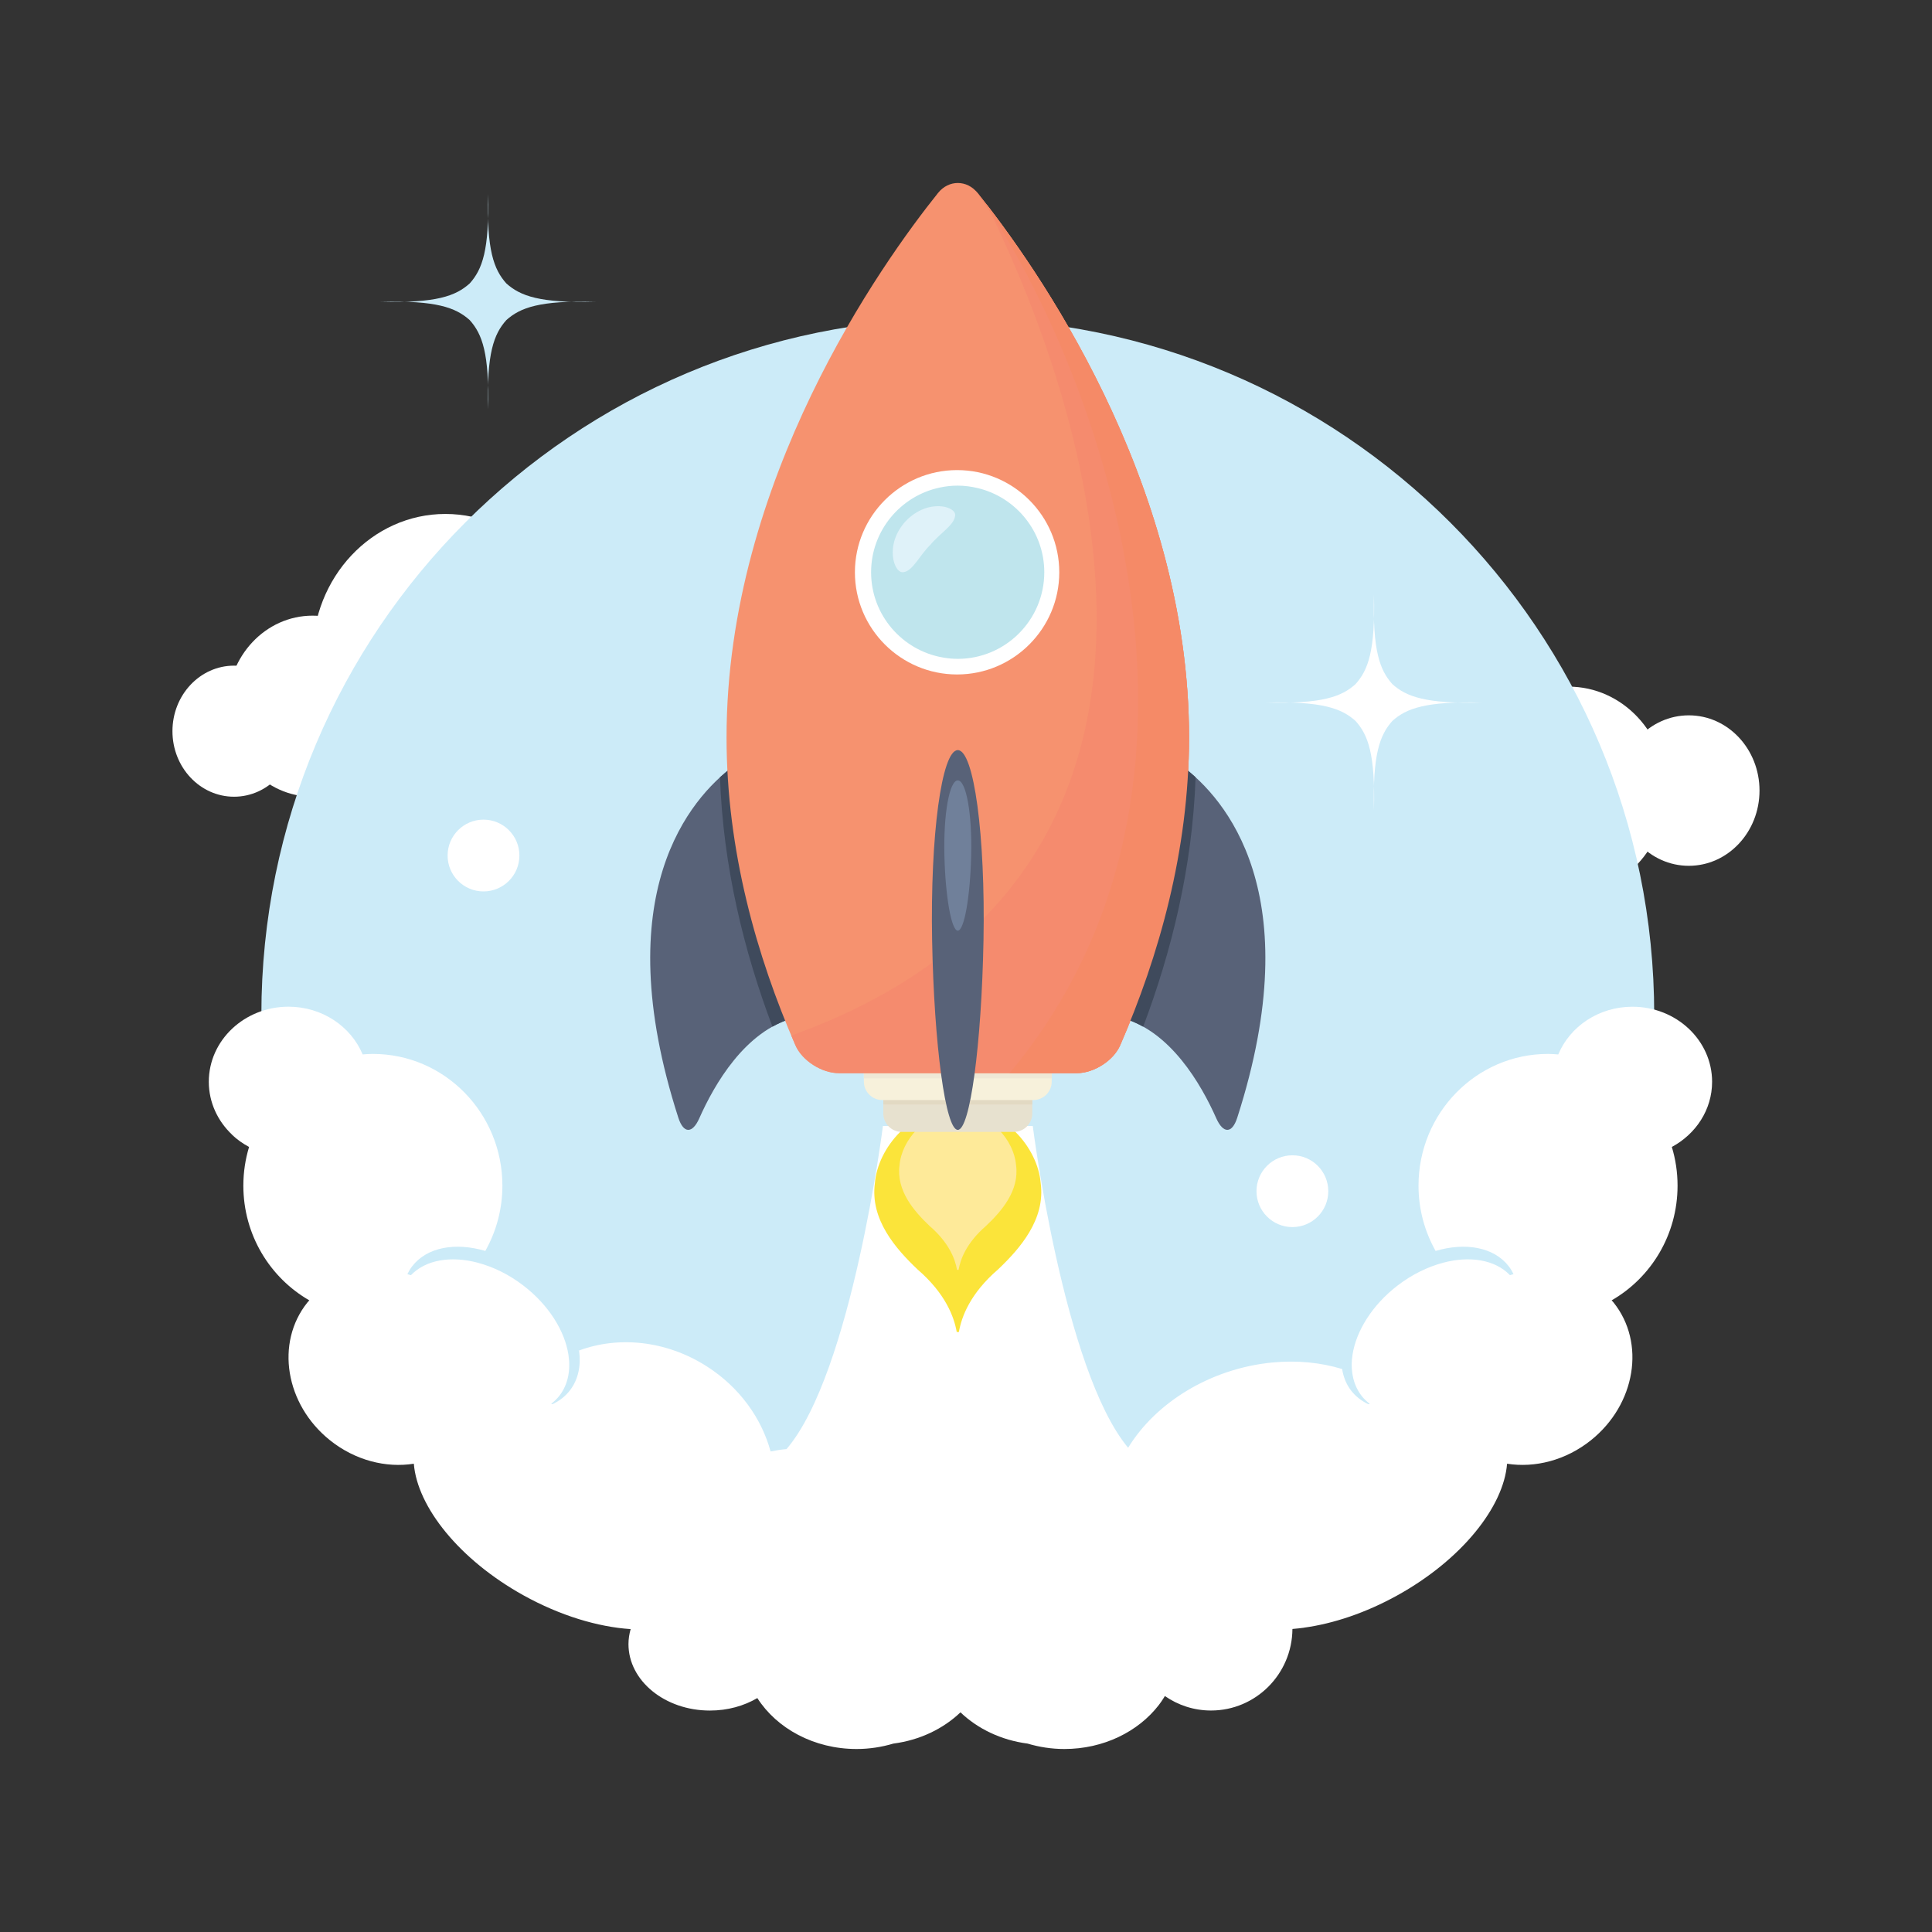 <?xml version="1.0" encoding="utf-8"?>
<!-- Generator: Adobe Illustrator 24.3.0, SVG Export Plug-In . SVG Version: 6.00 Build 0)  -->
<svg version="1.1" id="Layer_1" xmlns="http://www.w3.org/2000/svg" xmlns:xlink="http://www.w3.org/1999/xlink" x="0px" y="0px"
	 viewBox="0 0 500 500" style="enable-background:new 0 0 500 500;" xml:space="preserve">
<rect x="0" y="0" width="500" height="500" fill="#333333" stroke="none"/>
<style type="text/css">
	.st0{fill:#FFFFFF;}
	.st1{fill:#CCEBF8;}
	.st2{fill:#586278;}
	.st3{fill:#FBE43A;}
	.st4{fill:#FEEA99;}
	.st5{fill:#E7E1CF;}
	.st6{fill:#E2D9C3;}
	.st7{fill:#F7F1DB;}
	.st8{fill:#EFE8D5;}
	.st9{fill:#3F4A5C;}
	.st10{fill:#F6926F;}
	.st11{fill:#F58B6E;}
	.st12{fill:#F58A67;}
	.st13{fill:#BFE5ED;}
	.st14{fill:#70809A;}
	.st15{fill:#DFF2F9;}
</style>
<g>
	<g>
		<path class="st0" d="M102.91,182.76c0,12.94-9.86,23.43-22.02,23.43c-12.16,0-22.01-10.49-22.01-23.43
			c0-12.94,9.86-23.43,22.01-23.43C93.05,159.33,102.91,169.82,102.91,182.76z"/>
		<ellipse class="st0" cx="150.21" cy="182.76" rx="22.02" ry="23.43"/>
		<path class="st0" d="M193.27,189.23c0,9.37-7.14,16.96-15.94,16.96c-8.8,0-15.94-7.59-15.94-16.96s7.14-16.96,15.94-16.96
			C186.13,172.27,193.27,179.86,193.27,189.23z"/>
		<path class="st0" d="M76.51,189.23c0,9.37-7.13,16.96-15.94,16.96c-8.8,0-15.94-7.59-15.94-16.96s7.14-16.96,15.94-16.96
			C69.38,172.27,76.51,179.86,76.51,189.23z"/>
		<path class="st0" d="M149.66,169.6c0,20.21-15.4,36.59-34.39,36.59c-18.99,0-34.39-16.38-34.39-36.59
			c0-20.21,15.4-36.59,34.39-36.59C134.27,133.01,149.66,149.39,149.66,169.6z"/>
	</g>
	<g>
		<path class="st0" d="M351.61,189.99c0,14.86-11.32,26.9-25.28,26.9c-13.96,0-25.28-12.05-25.28-26.9
			c0-14.86,11.32-26.9,25.28-26.9C340.3,163.09,351.61,175.13,351.61,189.99z"/>
		<path class="st0" d="M431.2,204.6c0,14.86-11.32,26.9-25.28,26.9c-13.96,0-25.28-12.04-25.28-26.9c0-14.86,11.32-26.9,25.28-26.9
			C419.89,177.7,431.2,189.74,431.2,204.6z"/>
		<path class="st0" d="M455.36,204.6c0,10.75-8.19,19.47-18.3,19.47c-10.11,0-18.3-8.72-18.3-19.47c0-10.76,8.19-19.47,18.3-19.47
			C447.17,185.12,455.36,193.84,455.36,204.6z"/>
		<path class="st0" d="M321.3,195.2c0,10.75-8.19,19.47-18.3,19.47c-10.1,0-18.3-8.72-18.3-19.47c0-10.75,8.2-19.47,18.3-19.47
			C313.11,175.73,321.3,184.44,321.3,195.2z"/>
		<path class="st0" d="M405.3,189.99c0,23.2-17.68,42.01-39.48,42.01c-21.8,0-39.48-18.81-39.48-42.01
			c0-23.2,17.68-42.02,39.48-42.02C387.62,147.97,405.3,166.78,405.3,189.99z"/>
	</g>
	<g>
		<g>
			<path class="st1" d="M428.11,262.66c0,99.54-80.69,175.64-180.23,175.64c-99.54,0-180.24-76.1-180.24-175.64
				c0-99.55,80.7-180.24,180.24-180.24C347.42,82.42,428.11,163.11,428.11,262.66z"/>
			<g>
				<path class="st0" d="M149.55,349.6c0.1-0.04,0.2-0.06,0.3-0.09c0-0.01,0-0.02,0-0.03C149.74,349.51,149.65,349.56,149.55,349.6z
					"/>
				<path class="st0" d="M443.09,279.97c0-10.73-9.23-19.43-20.62-19.43c-8.74,0-16.19,5.13-19.19,12.35
					c-0.88-0.07-1.76-0.14-2.65-0.14c-18.51,0-33.52,15.26-33.52,34.1c0,6.15,1.62,11.9,4.42,16.89c7.73-2.28,15.11-1,18.96,4
					c0.48,0.63,0.87,1.31,1.21,2.01c-0.31,0.09-0.62,0.16-0.92,0.26c-3.87-4.02-10.4-5.05-17.3-3.22c0,0-0.01,0-0.01,0.01
					c-3.94,1.04-8,3-11.76,5.88c-6.63,5.09-10.76,11.83-11.69,17.99c-0.24,1.56-0.27,3.07-0.07,4.52c0.28,2.21,1.06,4.25,2.39,6
					c0.62,0.82,1.36,1.51,2.16,2.13c-0.12,0.03-0.24,0.06-0.36,0.09c-1.78-0.84-3.32-2.03-4.51-3.58c-1.24-1.62-1.96-3.51-2.29-5.53
					c-5.45-1.66-11.59-2.32-18.14-1.68c-16.09,1.59-30.17,10.47-37.24,22.06c-16.68-20-24.68-83.28-24.68-83.28h-38.78
					c0,0-8.09,64-24.95,83.62c-1.41,0.12-2.78,0.34-4.12,0.62c-2.33-8.58-8.03-16.63-16.56-22.06c-10.55-6.72-22.88-7.84-33.01-4.07
					c0.54,3.86-0.18,7.48-2.36,10.31c-1.19,1.55-2.74,2.74-4.51,3.58c-0.12-0.03-0.23-0.06-0.35-0.09c0.8-0.62,1.53-1.32,2.16-2.13
					c2.21-2.88,2.91-6.58,2.32-10.51c0.03-0.01,0.05-0.03,0.08-0.04c-0.03,0.01-0.05,0.02-0.08,0.03
					c-0.93-6.16-5.06-12.89-11.69-17.98c-3.76-2.88-7.82-4.84-11.76-5.88c-0.01,0-0.01,0-0.02-0.01c-6.9-1.83-13.43-0.8-17.3,3.22
					c-0.3-0.1-0.61-0.17-0.92-0.26c0.34-0.7,0.73-1.38,1.22-2.01c3.84-5.01,11.22-6.28,18.95-4c2.8-4.98,4.42-10.74,4.42-16.89
					c0-18.84-15.01-34.1-33.52-34.1c-0.89,0-1.77,0.06-2.64,0.13c0,0,0,0,0,0c0,0-0.01,0-0.01,0c-3.01-7.22-10.46-12.35-19.19-12.35
					c-11.39,0-20.62,8.7-20.62,19.43c0,5.37,2.32,10.21,6.06,13.73l-0.02,0.01c1.29,1.22,2.77,2.27,4.38,3.13
					c-0.96,3.17-1.48,6.53-1.48,10.01c0,12.74,6.89,23.83,17.07,29.69c-0.17,0.19-0.34,0.36-0.5,0.56
					c-8.34,10.41-5.73,26.37,5.84,35.64c6.53,5.23,14.5,7.21,21.71,6.08c0.9,11.18,11.78,24.84,28.38,34.06
					c9.51,5.27,19.26,8.18,27.73,8.74c-0.35,1.25-0.56,2.54-0.56,3.88c0,9.5,9.44,17.2,21.08,17.2c4.58,0,8.8-1.2,12.27-3.23
					c5.03,7.86,14.65,13.18,25.69,13.18c3.33,0,6.53-0.51,9.51-1.4c6.85-0.89,12.91-3.83,17.37-8.09c4.46,4.26,10.52,7.2,17.37,8.09
					c2.99,0.89,6.18,1.4,9.51,1.4c10.16,0,19.12-4.5,24.42-11.34v0c0.47-0.61,0.91-1.25,1.32-1.91c0.1-0.15,0.19-0.3,0.28-0.46
					c3.39,2.36,7.5,3.75,11.94,3.75c11.59,0,20.99-9.44,21.07-21.1c0.09-0.01,0.19-0.02,0.27-0.03c0.9-0.08,1.8-0.17,2.72-0.3
					c0,0,0-0.01-0.01-0.01c7.6-1.04,15.98-3.82,24.19-8.37c16.61-9.21,27.49-22.88,28.38-34.06c7.22,1.13,15.19-0.86,21.71-6.08
					c11.58-9.27,14.19-25.23,5.85-35.64c-0.15-0.2-0.34-0.37-0.5-0.56c10.18-5.85,17.06-16.94,17.06-29.69
					c0-3.49-0.52-6.85-1.48-10.01C438.89,293.49,443.09,287.19,443.09,279.97z"/>
			</g>
			<path class="st2" d="M290.33,263.42c12.6,3.38,20.55,17.22,24.44,25.99c1.79,4.01,4.09,4.03,5.43-0.15
				c18.71-58.13-3.29-82.76-14.18-90.93L290.33,263.42z"/>
			<path class="st2" d="M205.42,263.42c-12.6,3.38-20.55,17.22-24.44,25.99c-1.78,4.01-4.08,4.03-5.43-0.15
				c-18.71-58.13,3.29-82.76,14.19-90.93L205.42,263.42z"/>
			<path class="st3" d="M247.88,286.82c-12.01-0.39-20.73,10.39-21.45,19.32c-1.3,9.45,5.4,17.04,11.02,22.38
				c7.2,6.21,9.46,12.23,10.15,16.2h0.56c0.69-3.97,2.94-10,10.14-16.2c5.62-5.34,12.32-12.93,11.02-22.38
				C268.61,297.21,259.89,286.43,247.88,286.82z"/>
			<path class="st4" d="M247.88,287.93c-8.44-0.27-14.57,7.3-15.07,13.58c-0.92,6.64,3.79,11.98,7.74,15.74
				c5.06,4.36,6.65,8.6,7.13,11.39h0.4c0.48-2.79,2.07-7.03,7.12-11.39c3.95-3.75,8.67-9.09,7.75-15.74
				C262.45,295.23,256.32,287.65,247.88,287.93z"/>
			<path class="st5" d="M228.6,282.2v5.96c0,2.64,2.14,4.77,4.77,4.77h29.01c2.64,0,4.77-2.14,4.77-4.77v-5.96H228.6z"/>
			<rect x="228.6" y="282.2" class="st6" width="38.55" height="3.63"/>
			<path class="st7" d="M223.57,273.43v6.49c0,2.63,2.13,4.77,4.77,4.77h39.07c2.64,0,4.77-2.13,4.77-4.77v-6.49H223.57z"/>
			<rect x="223.57" y="273.43" class="st8" width="48.62" height="5.63"/>
			<path class="st9" d="M199.91,265.71c1.73-0.97,3.56-1.77,5.51-2.29l-15.68-65.09c-1.05,0.78-2.2,1.73-3.41,2.83
				C187.15,224.41,192.58,246.3,199.91,265.71z"/>
			<path class="st10" d="M252.99,49.93c-2.74-3.43-7.47-3.43-10.22,0c-14.48,18.08-54.74,74.33-54.74,140.91
				c0,29.35,7.83,56.69,17.81,79.65c1.75,4.03,6.85,7.24,11.24,7.24h61.59c4.39,0,9.49-3.21,11.24-7.24
				c9.98-22.95,17.81-50.29,17.81-79.65C307.73,124.25,267.47,68.01,252.99,49.93z"/>
			<path class="st11" d="M255.27,52.83c19.08,38.41,73.81,170.53-50.48,215.17c0.35,0.83,0.7,1.67,1.06,2.49
				c1.75,4.03,6.85,7.24,11.24,7.24h61.59c4.39,0,9.49-3.21,11.24-7.24c9.98-22.95,17.81-50.29,17.81-79.65
				C307.73,127.47,271.27,73.48,255.27,52.83z"/>
			<path class="st9" d="M309.42,201.16c-1.2-1.1-2.36-2.05-3.4-2.83l-15.68,65.09c1.95,0.52,3.78,1.32,5.51,2.29
				C303.18,246.3,308.61,224.41,309.42,201.16z"/>
			<path class="st12" d="M252.99,49.93c-0.17-0.21-0.36-0.37-0.54-0.55c26.37,35.8,75.04,148.95,8.83,228.35h17.39
				c4.39,0,9.49-3.21,11.24-7.24c9.98-22.95,17.81-50.29,17.81-79.65C307.73,124.25,267.47,68.01,252.99,49.93z"/>
			<g>
				<g>
					<path class="st0" d="M247.7,174.55c-14.59,0-26.45-11.86-26.45-26.44c0-14.58,11.86-26.45,26.45-26.45
						c14.58,0,26.44,11.86,26.44,26.45C274.14,162.68,262.27,174.55,247.7,174.55z"/>
				</g>
			</g>
			<path class="st13" d="M253.05,126.32c-1.67-0.4-3.41-0.64-5.2-0.64c-1.61,0-3.19,0.18-4.7,0.51
				c-10.11,2.17-17.71,11.16-17.71,21.91c0,11.05,8.04,20.24,18.58,22.06c0.6,0.1,1.2,0.19,1.8,0.25c0.67,0.06,1.35,0.1,2.03,0.1
				c12.36,0,22.41-10.05,22.41-22.41C270.26,137.54,262.91,128.68,253.05,126.32z"/>
			<path class="st2" d="M241.23,243.32c-0.5-27.13,2.47-49.19,6.65-49.19c4.18,0,7.15,22.06,6.65,49.19
				c-0.51,27.14-3.49,49.09-6.65,49.09C244.71,292.41,241.74,270.46,241.23,243.32z"/>
			<path class="st14" d="M244.41,221.43c-0.26-10.73,1.29-19.46,3.47-19.46c2.18,0,3.73,8.73,3.46,19.46
				c-0.26,10.74-1.81,19.42-3.46,19.43C246.23,240.85,244.68,232.16,244.41,221.43z"/>
			<g>
				<path class="st15" d="M240.76,141.02c-2.78,2.7-4.52,6.74-6.91,7.05c-2.46,0.55-5.12-7.11,0.59-13.24
					c5.81-6.01,13.26-3.76,12.74-1.31C246.89,135.96,243.21,138.03,240.76,141.02z"/>
			</g>
		</g>
		<path class="st0" d="M355.58,209.73c0.36-14.47-1.49-19.52-4.77-23.15c-3.63-3.26-8.67-5.12-23.14-4.76
			c14.47,0.36,19.52-1.5,23.14-4.77c3.27-3.63,5.13-8.67,4.77-23.15c-0.36,14.47,1.5,19.52,4.76,23.15
			c3.63,3.27,8.68,5.12,23.15,4.77c-14.47-0.36-19.52,1.49-23.15,4.76C357.08,190.22,355.22,195.26,355.58,209.73z"/>
		<path class="st1" d="M126.3,105.9c0.36-14.42-1.49-19.44-4.74-23.06c-3.62-3.25-8.64-5.1-23.07-4.74
			c14.42,0.36,19.45-1.49,23.07-4.75c3.26-3.62,5.1-8.64,4.74-23.06c-0.36,14.42,1.49,19.44,4.74,23.06
			c3.63,3.26,8.65,5.11,23.06,4.75c-14.41-0.36-19.44,1.49-23.06,4.74C127.79,86.46,125.94,91.48,126.3,105.9z"/>
		<path class="st0" d="M134.42,221.41c0,5.13-4.16,9.29-9.29,9.29c-5.13,0-9.29-4.16-9.29-9.29c0-5.13,4.16-9.29,9.29-9.29
			C130.25,212.12,134.42,216.28,134.42,221.41z"/>
		<path class="st0" d="M343.76,308.28c0,5.13-4.16,9.29-9.29,9.29c-5.13,0-9.29-4.16-9.29-9.29c0-5.13,4.16-9.29,9.29-9.29
			C339.6,298.98,343.76,303.15,343.76,308.28z"/>
	</g>
</g>
</svg>
